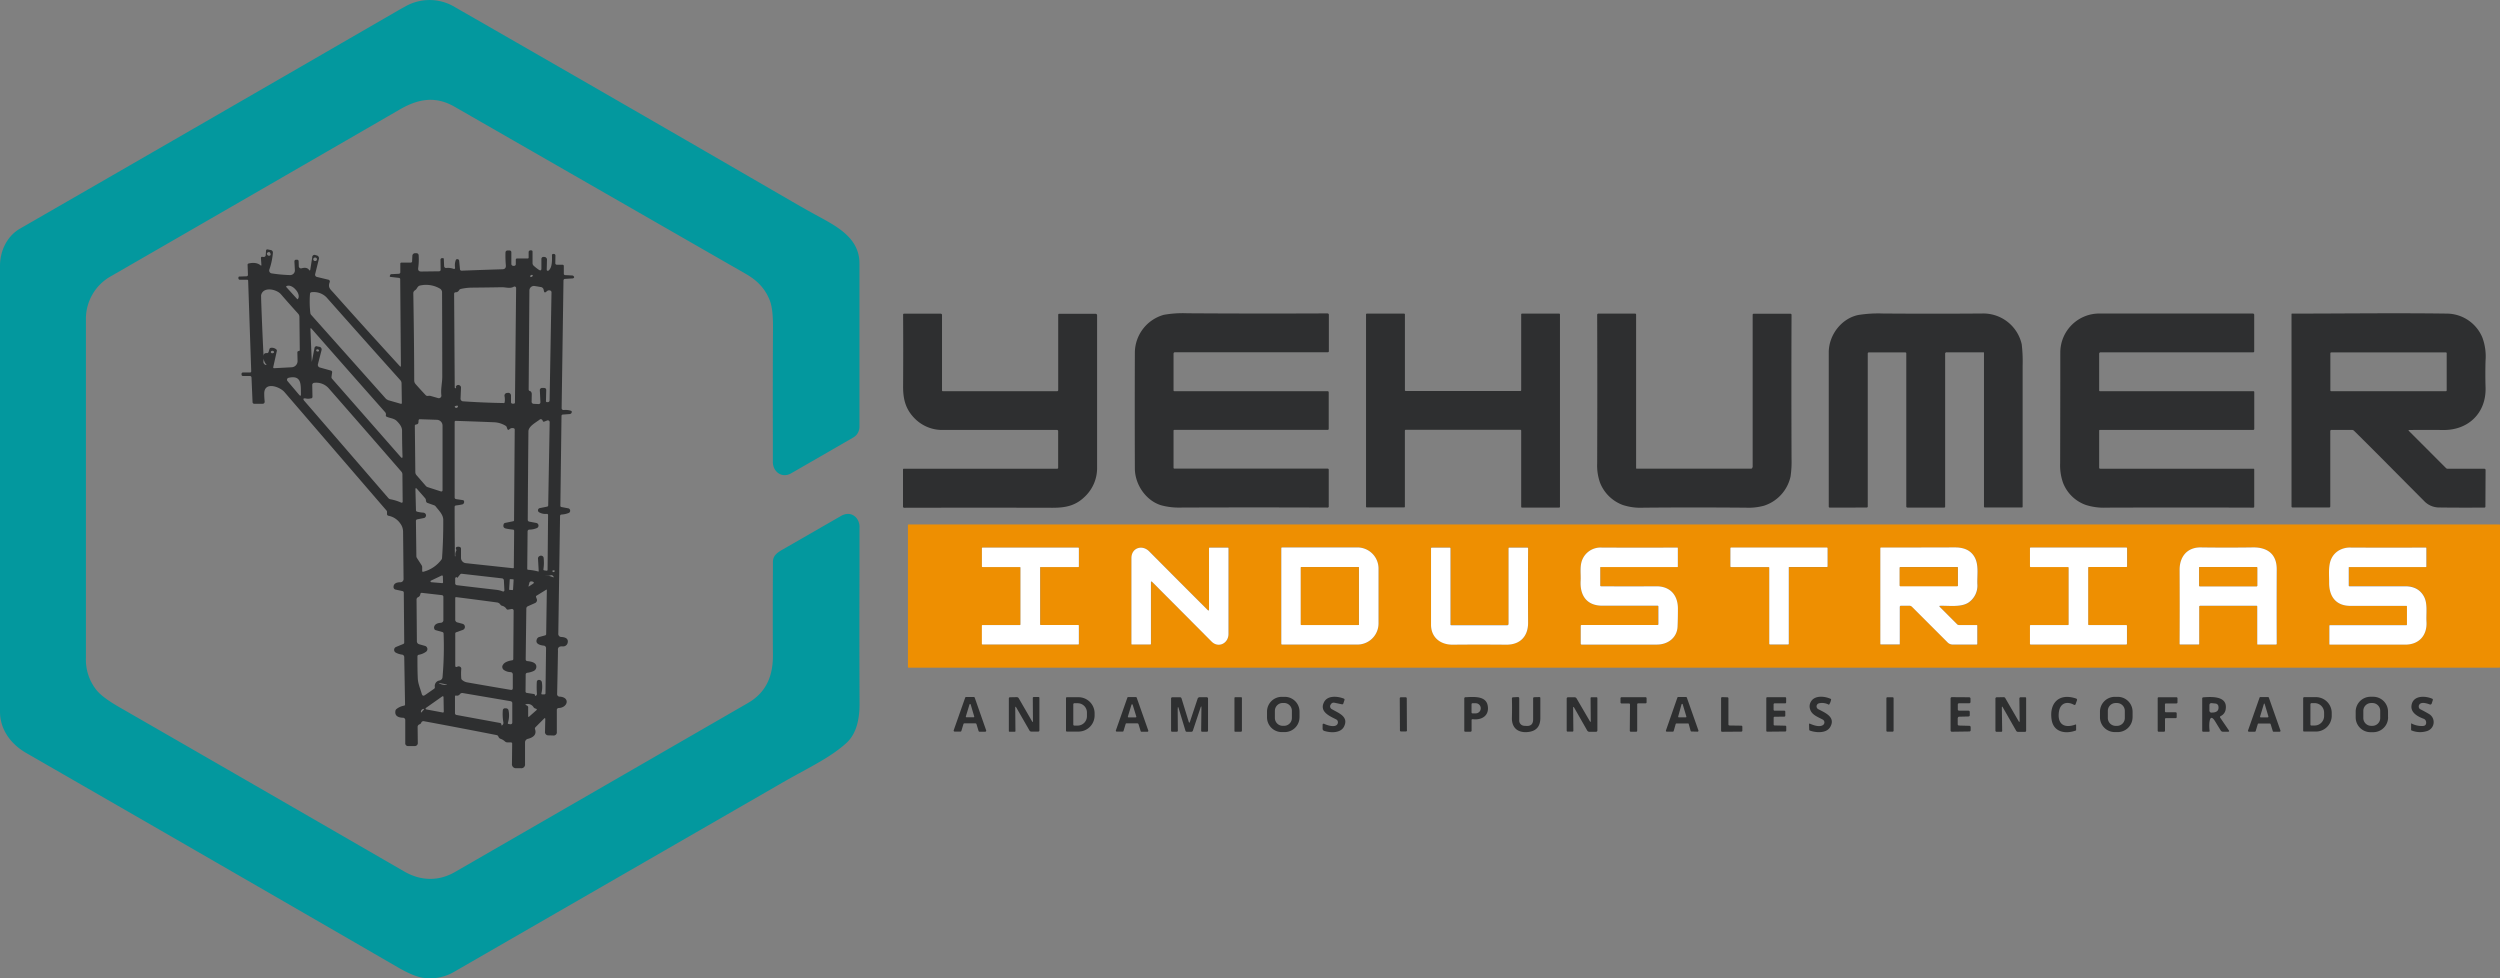 <svg xmlns="http://www.w3.org/2000/svg" viewBox="0 0 984.99 385.49"><rect x="0" y="0" width="984.99" height="385.49" fill="#808080" stroke="none"/><defs><style>.cls-1{fill:none;stroke:#81cccf;stroke-miterlimit:10;stroke-width:0;}.cls-2{fill:#03989e;}.cls-3{fill:#2e2f30;}.cls-4{fill:#ee8f01;}.cls-5{fill:#fff;}</style></defs><g id="Capa_2" data-name="Capa 2"><g id="Capa_1-2" data-name="Capa 1"><path class="cls-1" d="M985,206.9a.28.28,0,0,0-.27-.27H358a.28.28,0,0,0-.28.27v55.89a.28.28,0,0,0,.28.27H984.72a.27.27,0,0,0,.27-.27V206.9"></path><path class="cls-1" d="M409.79,223.66a.24.24,0,0,1,.25-.25h14.78a.24.24,0,0,0,.25-.25V216a.24.24,0,0,0-.25-.24h-37.7a.23.23,0,0,0-.25.24v7.18a.24.24,0,0,0,.25.25h14.73a.25.25,0,0,1,.25.25V246a.24.24,0,0,1-.25.25H387.14a.24.24,0,0,0-.25.25l0,7.15a.26.26,0,0,0,.25.25h37.72a.25.25,0,0,0,.25-.25V246.5a.24.24,0,0,0-.24-.25l-14.78,0a.25.25,0,0,1-.25-.25V223.66M454,229.31q11.61,11.64,23.42,23.43c2.69,2.68,6.62.69,6.63-3q0-17.52,0-33.79a.2.2,0,0,0-.22-.22h-7.22a.2.2,0,0,0-.22.22v24.09c0,.54-.19.63-.57.25q-11.17-11.15-23-23.06c-2.77-2.78-7-1.43-7,2.64q0,17.53,0,33.81a.22.22,0,0,0,.22.22h7.24a.24.24,0,0,0,.24-.24V229.53c0-.5.19-.58.54-.22M504.83,216v37.64a.31.31,0,0,0,.31.31h29.68a8.31,8.31,0,0,0,8.31-8.32V224a8.31,8.31,0,0,0-8.31-8.32H505.14a.31.31,0,0,0-.31.31m89,30.25H571.77a.27.27,0,0,1-.27-.27V216a.24.24,0,0,0-.28-.28h-7.1a.26.26,0,0,0-.27.25q0,14.41,0,30.07c0,5,3.69,7.95,8.57,7.89q10.22-.1,21.05,0c5.52.06,8.64-3.33,8.62-8.6q-.09-15.56,0-29.37a.22.22,0,0,0-.25-.24h-7.23a.19.19,0,0,0-.21.21v29.77a.47.47,0,0,1-.53.54m36.64-22.66a.16.16,0,0,1,.18-.18h30.22c.11,0,.17,0,.17-.18V216c0-.18-.08-.26-.25-.25q-14.2.08-29.77,0a7.77,7.77,0,0,0-7.71,5c-1,2.51-.41,5.45-.56,8.12-.32,5.66,2.32,9.78,8.53,9.78H653a.31.31,0,0,1,.35.36v6.85a.37.37,0,0,1-.41.41H623.1a.31.31,0,0,0-.32.31l0,7c0,.26.13.4.39.39q13.84,0,29.6,0c4.32,0,7.94-2.69,8.15-7.05q.13-3,.14-7.14c0-5.28-3-8.81-8.47-8.77q-10.56.08-21.82,0a.24.24,0,0,1-.27-.27l0-7.1m74.29.09a.28.28,0,0,1,.27-.28h14.72a.27.27,0,0,0,.27-.27l0-7.13a.28.28,0,0,0-.28-.27H682.06a.28.28,0,0,0-.28.27v7.13a.27.27,0,0,0,.27.27h14.82a.28.28,0,0,1,.27.28l0,29.94a.29.29,0,0,0,.28.28h7.13a.27.27,0,0,0,.27-.27V223.69m44.22,15h3.29a1.48,1.48,0,0,1,1.09.45l14,14a2.8,2.8,0,0,0,2,.84h9.46a.23.23,0,0,0,.23-.23v-7.24a.18.18,0,0,0-.2-.2l-7,0a1.06,1.06,0,0,1-.72-.29l-6.81-6.82c-.31-.32-.25-.48.2-.49,3.53-.08,8.08.63,11-1.22a8.06,8.06,0,0,0,3.56-7.37c-.18-3.58.66-7.57-1.13-10.66-1.68-2.87-4.5-3.74-7.74-3.74q-14.79.06-29.08.05a.26.26,0,0,0-.26.27v37.66c0,.17.08.25.24.25l7.28,0c.09,0,.13,0,.13-.12V239.17a.44.44,0,0,1,.49-.5m73.74-15a.28.28,0,0,1,.27-.28h14.77a.27.27,0,0,0,.27-.27V216a.27.27,0,0,0-.27-.27H800.07a.27.27,0,0,0-.27.27v7.13a.27.27,0,0,0,.27.27h14.72a.29.29,0,0,1,.28.28V246a.28.28,0,0,1-.27.28H800.08a.27.27,0,0,0-.27.27l0,7.11a.27.27,0,0,0,.27.27h37.73a.28.28,0,0,0,.27-.28l0-7.11a.28.28,0,0,0-.28-.27H823a.27.27,0,0,1-.27-.27l0-22.3m44.3,15h22a.31.31,0,0,1,.35.35v14.72a.16.16,0,0,0,.18.18h7.22a.27.27,0,0,0,.27-.27q-.06-14,0-29.34c0-6.06-3.75-8.74-9.43-8.64q-10.19.17-20.51,0c-5.35-.07-8.35,3.64-8.32,8.77q.09,15.49,0,29.22a.21.21,0,0,0,.24.24h7.23a.2.2,0,0,0,.22-.22V239.23a.5.5,0,0,1,.56-.57m58.41-15.09c0-.11,0-.16.15-.16h30.2c.15,0,.22-.06.22-.2V216c0-.17-.08-.25-.24-.25q-14,.06-29.5,0a8.68,8.68,0,0,0-4.74,1.15c-4.64,2.89-3.76,7.94-3.8,12.62-.06,5.44,2.63,9.21,8.37,9.2q11.07,0,22,0a.24.24,0,0,1,.28.28V246c0,.16-.07.24-.23.24H918a.22.22,0,0,0-.23.21l0,7.21a.21.21,0,0,0,.24.24q15,0,29.65,0c5.52,0,8.68-3.73,8.36-9-.19-3.26.55-7-.93-9.82s-4-4.16-7.44-4.16q-11.55,0-21.93,0a.28.28,0,0,1-.27-.28v-7.13m-390.06.06a.22.22,0,0,0-.22-.22H512.73a.22.22,0,0,0-.21.22v22.42a.22.22,0,0,0,.21.22h22.43a.22.22,0,0,0,.22-.22V223.63m236,.05a.27.27,0,0,0-.27-.27H748.75a.26.26,0,0,0-.26.27v7a.25.25,0,0,0,.26.26H771.1a.26.26,0,0,0,.27-.26v-7m118,0a.22.22,0,0,0-.22-.23H866.68a.22.22,0,0,0-.22.23v7.13a.22.22,0,0,0,.22.22h22.44a.22.22,0,0,0,.22-.22v-7.13"></path><path class="cls-2" d="M338.66,277.38c0,5.77-1.11,11.68-5.25,15.42-5.26,4.76-12,8.27-18.41,11.79-3,1.63-5.94,3.29-8.88,5L179.29,382.68a18.72,18.72,0,0,1-12.91,2.53q-3.69-.65-9.58-4.06Q82.55,338.21,10.34,296.68C4.18,293.14,0,287.36,0,280.37q0-91.56,0-175.66c0-5.8,2.74-11.66,7.85-14.61Q80.67,48.18,156.32,4.43c1.27-.74,2.51-1.43,3.69-2.07a19.3,19.3,0,0,1,18.45,0Q245.84,41,312.33,79.55c3.79,2.2,7.55,4.3,11.29,6.33,7.35,4,15,8.59,15,17.9q0,31.08,0,64.13a5,5,0,0,1-1.14,3.39,5.17,5.17,0,0,1-1.38,1.12q-13.34,7.71-24.42,14.08c-3.57,2.05-7.17-.58-7.18-4.5,0-3.53,0-7.09,0-10.7q-.06-20.45.06-42.6,0-6.91-1.18-10.11c-1.9-5-5.14-8.16-9.57-10.7L179.1,42.05c-7.46-4.28-14.2-3.18-21.56,1.07Q100.11,76.33,43.85,108.75a19.21,19.21,0,0,0-10,17.14q0,72.31,0,133.42a19.13,19.13,0,0,0,4.33,12.78q2.37,2.82,8.84,6.54,55.85,32.13,112.21,64.71c6.6,3.82,13.62,3.92,20,.24Q238.38,309.49,294.66,277c7.36-4.24,9.94-10.83,9.87-19.07q-.12-15.26,0-33.7c0-.94,0-1.88,0-2.83,0-2.33,1.5-3.55,3.54-4.72l23.31-13.41c3.6-2.06,6.88.17,7.26,3.85a6.51,6.51,0,0,1,0,.77q0,5.93,0,11.94c0,1.46,0,2.93,0,4.4Q338.54,249.95,338.66,277.38Z"></path><path class="cls-3" d="M103,104.49l-.19-2.72c0-.49.19-.68.67-.57a1.24,1.24,0,0,0,.69,0,.71.71,0,0,0,.52-.67l.12-1.67c0-.47.28-.66.73-.57l1.16.23a1,1,0,0,1,.82,1.09,26.78,26.78,0,0,1-1.4,6.61,1.14,1.14,0,0,0,.89,1.49,56.86,56.86,0,0,0,7.27.67,1.86,1.86,0,0,0,1.9-2l-.18-3.27c0-.55.23-.8.78-.78l.32,0a.59.59,0,0,1,.56.56l.06,2a.87.87,0,0,0,1.11.82q2.07-.58,2.91.6c.27.38.45.34.52-.12l.76-4.85a.89.89,0,0,1,1.28-.83l.4.11a1.15,1.15,0,0,1,.91,1.55L124.17,108a.92.92,0,0,0,.68,1.11l4.53,1.09a.72.72,0,0,1,.51,1c-.78,2.14.32,2.79,1.54,4.18q12.45,14,26.1,28.88c.28.3.42.25.42-.16l-.27-34a.55.55,0,0,0-.54-.62l-3.32-.38a.29.29,0,0,1-.24-.38l.13-.32a.51.51,0,0,1,.49-.38l2.88-.15a.61.61,0,0,0,.64-.68v-3.22a.45.45,0,0,1,.51-.51h3.56a.52.52,0,0,0,.58-.55l.1-2.15a1.06,1.06,0,0,1,1-1l.61,0a.85.85,0,0,1,.87.81,24.6,24.6,0,0,1-.18,5c-.13,1,.28,1.42,1.24,1.41l7-.09a.6.6,0,0,0,.6-.61l-.06-3.84a.65.65,0,0,1,.67-.74h.27a.34.34,0,0,1,.37.33l.12,2.83a.78.78,0,0,0,.86.73,6.13,6.13,0,0,1,2.74.3c.54.19.77,0,.7-.56a5.89,5.89,0,0,1,.26-2.75.61.61,0,0,1,.77-.46.67.67,0,0,1,.6.66l.32,3.33a.62.62,0,0,0,.63.54q7.92-.31,16.05-.56c1,0,1.49-.55,1.39-1.56a42.6,42.6,0,0,1-.14-5.08.79.79,0,0,1,.79-.76l.77,0a.69.69,0,0,1,.75.76v4.46a.76.76,0,0,0,.81.83h.23a.65.65,0,0,0,.71-.63v-1.72a.49.49,0,0,1,.56-.55l4.11,0a.35.35,0,0,0,.39-.4v-2a.71.71,0,0,1,.7-.8l.25,0c.39,0,.59.14.59.54l0,4.45a1.4,1.4,0,0,0,.49,1.1,16.41,16.41,0,0,0,2,1.57c.66.43,1,.25,1-.54l0-3.77a.79.79,0,0,1,.88-.77l.22,0a1.09,1.09,0,0,1,1.09,1.25l-.09,3.79a.43.43,0,0,0,.69.36c1.55-1.16,1.41-4.35,1.37-6.08a.5.5,0,0,1,.47-.5h.23a.65.65,0,0,1,.67.67l-.05,3a.58.58,0,0,0,.57.59l2.22,0a.51.51,0,0,1,.56.57v3a.52.52,0,0,0,.5.52l2.73.14a.87.87,0,0,1,.74.42.37.37,0,0,1,0,.5.74.74,0,0,1-.51.25l-3,.18a.62.62,0,0,0-.59.63l-.73,50.28a.74.74,0,0,0,.81.76,6.9,6.9,0,0,1,2.82.28.47.47,0,0,1,.35.62.87.87,0,0,1-.87.69l-2.57.19a.56.56,0,0,0-.59.62l-.45,35.27a.49.49,0,0,0,.45.55l2.63.5a.94.94,0,0,1,.78.92.93.93,0,0,1-.46.87,8.83,8.83,0,0,1-3,.67.59.59,0,0,0-.52.62l-.69,46.23a1.21,1.21,0,0,0,1.26,1.39c1.94.13,2.74.9,2.43,2.28a1.82,1.82,0,0,1-1.95,1.43c-1.34-.11-2,.39-1.88,1.5a8,8,0,0,1,0,.85q-.14,8.42-.32,16.26a1,1,0,0,0,1.07,1.18c4.14.31,3.12,4.31-.39,4.48a.75.75,0,0,0-.8.84l0,8.57a1.26,1.26,0,0,1-1.48,1.42l-1.8-.05a1.28,1.28,0,0,1-1.38-1.47l.11-4.86c0-.52-.17-.59-.53-.23L211,286.5a.76.76,0,0,0-.2.79q.93,2.82-2.76,3.8a1.45,1.45,0,0,0-1.18,1.52l0,8.39a1.47,1.47,0,0,1-1.7,1.67l-1.72,0a1.57,1.57,0,0,1-1.73-1.79l.08-7.82a.5.5,0,0,0-.57-.57l-1.38,0a1.24,1.24,0,0,1-.86-.34,5.07,5.07,0,0,0-1.75-1.06,1.31,1.31,0,0,1-.75-.64l-.19-.38a.82.82,0,0,0-.59-.44q-14.46-2.85-28.65-5.47a.93.93,0,0,0-1.11.64,1,1,0,0,1-.59.55,1.54,1.54,0,0,0-.48.29,1,1,0,0,0-.33.78l.07,6.16a1.19,1.19,0,0,1-1.34,1.36l-2.37,0a1.08,1.08,0,0,1-1.23-1.22l0-8.93a.91.91,0,0,0-1-1q-3.33-.17-2.87-2.74a1.13,1.13,0,0,1,.46-.73,6.64,6.64,0,0,1,2.88-1.28.47.47,0,0,0,.45-.53l-.32-18.59a1,1,0,0,0-.85-1,7.15,7.15,0,0,1-2.47-.78,1.24,1.24,0,0,1,.11-2.25l2.81-1.16a.6.6,0,0,0,.39-.6l-.17-19.66a.62.62,0,0,0-.48-.58l-2.78-.6a1,1,0,0,1-.78-1c0-1.21.87-1.84,2.59-1.89A1.26,1.26,0,0,0,159,228q-.08-8.34-.19-18.52a5.47,5.47,0,0,0-1.13-3.27,7.3,7.3,0,0,0-4.63-3,.69.69,0,0,1-.57-.72l0-.8a.75.75,0,0,0-.18-.52q-20.13-23.35-40.19-46.66c-1.91-2.23-8.11-4.36-8,.69,0,1,.07,1.94.16,2.89.06.65-.24,1-.89,1l-3.13,0a.68.68,0,0,1-.75-.73l-.41-9.64a.62.62,0,0,0-.62-.58l-2.74,0a.54.54,0,0,1-.56-.55v-.22a.55.55,0,0,1,.63-.61l2.69,0c.34,0,.5-.18.49-.52l-1.21-35.61a.38.38,0,0,0-.42-.41l-2.78,0a.56.56,0,0,1-.63-.63v-.27a.36.36,0,0,1,.34-.36l2.85-.1a.57.57,0,0,0,.56-.59l-.14-3.91a.5.5,0,0,1,.44-.55c2-.46,3.63-.2,4.76.81.13.11.18.09.18-.08m3.69-4.38c-.15-.82-.54-1.06-1.17-.68a.6.6,0,0,0-.17.86.83.83,0,0,0,1.07.36.5.5,0,0,0,.27-.54m18.26,2a.68.68,0,0,0-.68-.69.69.69,0,1,0,0,1.37.67.67,0,0,0,.68-.68m84.26,7a.85.85,0,0,0,.75-.49.25.25,0,0,0-.18-.35.73.73,0,0,0-.74.29.38.38,0,0,0,0,.44.2.2,0,0,0,.21.11m-45.63,5.2a1.31,1.31,0,0,0-.71,1.23q.32,18.51.36,34.33a2.09,2.09,0,0,0,.53,1.39c1.3,1.49,2.62,2.92,3.93,4.32a1.1,1.1,0,0,0,1.07.35,2,2,0,0,1,.85,0l3.08.88a1,1,0,0,0,1.24-1.07c-.32-2.5.35-4.86.35-7.39q0-16.8-.08-33.25a1.66,1.66,0,0,0-.8-1.41,10.78,10.78,0,0,0-7.88-1.24c-.73.15-1,.71-1.37,1.28a1.64,1.64,0,0,1-.57.54M112.71,113l4.42,4.88a.11.11,0,0,0,.14,0l0,0c.79-.72.47-2.38-.74-3.71l-.17-.19c-1.21-1.34-2.84-1.83-3.63-1.1l0,0a.09.09,0,0,0,0,.13m101.49,1.28a1.35,1.35,0,0,0-1.28-1.22c-.73-.13-1.5-.26-2.28-.38a1.79,1.79,0,0,0-2.08,1.76l-.29,39a.62.62,0,0,0,.47.61.8.8,0,0,1,.48.33,1.51,1.51,0,0,1,.27.92l-.05,2.8a.85.85,0,0,0,.91,1l1.72.09c.59,0,.86-.25.83-.84l-.22-4.46a.89.89,0,0,1,1-1.05l.58,0c.64,0,.94.28.93.92l-.1,4.23c0,.33.15.47.49.43l.3,0a.66.66,0,0,0,.64-.71l.75-42.47a.75.75,0,0,0-.59-.81,1.32,1.32,0,0,0-1.32.37c-.66.64-1,.5-1.12-.4m-14.11,40.37a1.06,1.06,0,0,1,1.18,1.07l0,2.48a.63.63,0,0,0,.71.72h.31a.49.49,0,0,0,.54-.56l.46-45a.61.61,0,0,0-.91-.53c-1.51.86-3.1.19-4.75.21-3.93.08-7.84.12-11.71.16a20.85,20.85,0,0,0-4.41.51,1.14,1.14,0,0,0-.72.53,1.46,1.46,0,0,1-1.36.79.57.57,0,0,0-.57.57l.24,36.9a.33.33,0,0,0,.37.33q.28,0,.15-.24a.48.48,0,0,1,0-.54,1,1,0,0,1,1.3-.41,1,1,0,0,1,.65,1l-.17,4.11a1.07,1.07,0,0,0,1.12,1.25q7.71.53,15.86.67a.34.34,0,0,0,.4-.32,7,7,0,0,0-.06-2.41,1.05,1.05,0,0,1,.91-1.24l.49-.06m-96.34-14.43c0-.87.41-1.27,1.26-1.22a.65.65,0,0,0,.74-.52l.32-1.07a.75.75,0,0,1,.62-.5,2.69,2.69,0,0,1,2.09.64.62.62,0,0,1,.2.63l-1.42,6.36a.33.33,0,0,0,.35.41l6.94-.37a2.44,2.44,0,0,0,2.3-2.48l-.08-3.39a.5.5,0,0,1,.34-.48l.35-.09a.33.33,0,0,0,.26-.36l-.14-13.06a1.9,1.9,0,0,0-.47-1.21q-3.37-3.72-6.82-7.7c-1.73-2-7.06-3.17-7.81.41,0,.12,0,1.23.08,3.32q.36,10.11.92,21.32s0,.49-.08,1.35a1.25,1.25,0,0,0,.88,1.44c.39.12.44,0,.17-.26a4.48,4.48,0,0,1-1-3.17m48.91,17.27,5.07,1.46c.34.1.52,0,.51-.39l-.12-7.72a1.75,1.75,0,0,0-.44-1.12q-14.53-16.2-29.15-32.71a7.05,7.05,0,0,0-5.88-2,.66.66,0,0,0-.6.61,39.31,39.31,0,0,0,.13,7.57,1.4,1.4,0,0,0,.35.77L152,157.05a1.49,1.49,0,0,0,.69.44m-27.69-21,.84.15a1.06,1.06,0,0,1,.85,1.31l-1.43,5.56a1.06,1.06,0,0,0,.75,1.28l4.32,1.2a.65.65,0,0,1,.52.8l-.24,1.67a.94.94,0,0,0,.23.78l27,30.77c.53.6.78.51.75-.3-.12-2.88-.17-6.2-.18-10,0-1.54-1-2.74-2.08-3.83s-2.71-1.09-4-1.7a.49.49,0,0,1-.3-.58,1.38,1.38,0,0,0-.34-1.26q-15.27-17.25-28.86-32.74c-.37-.44-.55-.37-.52.2l.53,12.81h0l1.06-5.42a.84.84,0,0,1,1.09-.75m-.16,1.22a.37.37,0,0,0-.23.34.41.41,0,0,0,.33.46.68.68,0,0,0,.54,0,.39.39,0,0,0,.11-.62.59.59,0,0,0-.75-.14m-17.87.62a.41.41,0,0,0-.13.69c.26.24.59.24,1,0a.35.35,0,0,0,.1-.46.72.72,0,0,0-1-.22m11.64,16.9c-.1-3.38.47-7.61-4.9-6.37a.78.78,0,0,0-.41,1.26l4.57,5.4c.52.61.77.51.74-.29m4,1.7a4,4,0,0,1-1.95.09c-1.2-.22-1.4.14-.6,1.06L153,196.23a1.43,1.43,0,0,0,.85.48A18.54,18.54,0,0,1,158,198c.43.19.65,0,.65-.43l-.1-10.68a1.72,1.72,0,0,0-.4-1.06Q144.28,169.85,129.52,153a6.58,6.58,0,0,0-5.81-2.16.84.84,0,0,0-.69.84l.09,4.62a.62.62,0,0,1-.48.66m57.54,2.86q-1.53.15-.72.81a.47.47,0,0,0,.41.08c.39-.11.58-.33.57-.65a.25.25,0,0,0-.26-.24m-16,7.38-.31.07a.48.48,0,0,0-.42.52l.2,18.24a1.81,1.81,0,0,0,.46,1.19l3.68,4.24a1.67,1.67,0,0,0,.74.48l5.21,1.68a.48.48,0,0,0,.63-.46l0-25.47a2.3,2.3,0,0,0-2.22-2.29l-6.71-.23a.49.49,0,0,0-.51.46l-.06.81a.79.79,0,0,1-.66.76m49.61-1.44a.84.84,0,0,0-.47-.55.65.65,0,0,0-.69.09c-1.45,1.14-4.42,2.61-4.45,4.64q-.15,14.58-.27,34.86a.72.72,0,0,0,.6.72l2.8.53a1.06,1.06,0,0,1,.22,2,7.68,7.68,0,0,1-3,.61.7.7,0,0,0-.68.68l-.14,14.73a.38.38,0,0,0,.39.43,21.1,21.1,0,0,1,3.94.67.15.15,0,0,0,.19-.16l-.28-4.92a1,1,0,0,1,.44-.9,1.14,1.14,0,0,1,1.36-.07.88.88,0,0,1,.42.68,16.78,16.78,0,0,1-.09,4.5.35.35,0,0,0,.29.42l.87.13c.32.06.48-.08.48-.41l.2-21.54a.43.43,0,0,0-.47-.43,5.05,5.05,0,0,1-3.06-.63.89.89,0,0,1,.28-1.65l2.83-.57a.52.52,0,0,0,.47-.54l.58-32.74a.72.72,0,0,0-1-.67l-1.08.42a.43.43,0,0,1-.66-.34m-14,3.14-.16-.54a1,1,0,0,0-.44-.58,9.45,9.45,0,0,0-4.57-1.4q-8.15-.33-15.11-.55a.41.41,0,0,0-.42.41V196a.66.66,0,0,0,.56.65l2.6.38a.59.59,0,0,1,.57.63,1,1,0,0,1-.93,1.12,20.07,20.07,0,0,1-2.22.36.6.6,0,0,0-.59.66q0,9.39.1,19.28a.08.08,0,0,0,.05.08h.09a.09.09,0,0,0,.09-.12,2.85,2.85,0,0,1,.29-2,.52.52,0,0,0,0-.55.77.77,0,0,1-.11-.3.55.55,0,0,1,.41-.72,1.72,1.72,0,0,1,1,0,.71.71,0,0,1,.59.77l0,3.51a2.12,2.12,0,0,0,1.89,2.13l18.63,2a.25.25,0,0,0,.29-.25l.13-14.5a.46.46,0,0,0-.42-.46,26.15,26.15,0,0,1-2.76-.41c-.93-.19-1.26-.75-.95-1.7a.74.74,0,0,1,.6-.54l3.14-.65a.38.38,0,0,0,.35-.42l.27-35.65a.54.54,0,0,0-.43-.58,1.69,1.69,0,0,0-1.66.41q-.62.57-.84-.24m-32.08,28.38a1.22,1.22,0,0,0,0-.38,1.4,1.4,0,0,0-.32-.63l-3.14-3.59c-.45-.52-.68-.43-.65.26l.21,8.08a.56.56,0,0,0,.47.59,14.07,14.07,0,0,0,2.38.38,1.19,1.19,0,0,1,.81.36,1,1,0,0,1,.09,1.34.93.93,0,0,1-.6.42l-2.66.52a.64.64,0,0,0-.51.63l.18,13.87a1.36,1.36,0,0,0,.22.73l1.82,2.82a1.46,1.46,0,0,1,.25.88l0,1.34c0,.35.16.48.5.37a12.86,12.86,0,0,0,7.09-4.78,1.16,1.16,0,0,0,.23-.65c.34-4.65.51-9.64.48-15,0-2.12-1.8-3.75-3-5.32a1.28,1.28,0,0,0-.58-.42l-2.63-.94a.84.84,0,0,1-.56-.91m50.64,27.89a.27.27,0,0,0-.22-.42l-.32,0a.31.31,0,0,0-.29.46.37.37,0,0,0,.2.17.48.48,0,0,0,.63-.19m-38.48,2.31c-.13-.17-.27-.18-.44,0a.67.67,0,0,0-.25.57v1.8a.74.74,0,0,0,.65.73c4.64.56,9.83,1.17,15.61,1.83a9.15,9.15,0,0,1,2.47.63.48.48,0,0,0,.66-.47l-.2-3.81a.85.85,0,0,0-.83-.88L182,226.07a.77.77,0,0,0-.75.31l-.89,1.1c-.17.22-.34.22-.5,0m36.34-.68a9.6,9.6,0,0,0-1.59-.2c-.28,0-.28,0,0,0a11.74,11.74,0,0,1,3.14.77c.46.19.54.08.25-.31a.89.89,0,0,0-1.16-.36,1,1,0,0,1-.64.06m-42,3a.33.33,0,0,0,.36-.34l-.08-2.37a.33.33,0,0,0-.47-.29l-4.2,2a.33.33,0,0,0,.12.63l4.27.36m28.17-1.27a.24.24,0,0,0-.21-.24l-1.09-.06a.23.23,0,0,0-.24.21l-.23,3.79a.24.24,0,0,0,.21.24l1.1.06a.22.22,0,0,0,.23-.21l.23-3.79m5.89,2.33c-.08.28,0,.33.24.18l1.51-1c.46-.31.44-.58-.07-.8a1.39,1.39,0,0,0-.8-.11.66.66,0,0,0-.55.49l-.33,1.26m2.29,42.65a.54.54,0,0,1,.22.36c0,.37.2.44.48.19a.83.83,0,0,0,.3-.72,34.39,34.39,0,0,1-.05-4.66.81.81,0,0,1,.87-.77,1.14,1.14,0,0,1,1.15,1.14,10.66,10.66,0,0,1-.2,4.12c-.07.3,0,.45.34.44h.82a.41.41,0,0,0,.44-.46l.22-17.63a1,1,0,0,0-1-1.12q-3.53-.45-2.58-2.62a1.39,1.39,0,0,1,.91-.78l2.3-.63a.54.54,0,0,0,.42-.55l.26-17.27c0-.22-.09-.27-.28-.16l-3.79,2.35a.44.44,0,0,0-.18.53l.29.77a1.24,1.24,0,0,1-.67,1.58L208,238.85a1,1,0,0,0-.63.94l-.25,20a.67.67,0,0,0,.61.68c1.42.13,3.9.53,3.56,2.55a1.81,1.81,0,0,1-1,1.33,8.17,8.17,0,0,1-2.58.73.68.68,0,0,0-.59.65l-.06,6.61a.6.6,0,0,0,.59.68l2.55.39a.73.73,0,0,1,.38.14M171,247.48c0-1.25.88-1.95,2.6-2.1a1.06,1.06,0,0,0,1.09-1.2l0-8.94a.69.69,0,0,0-.69-.77l-7.69-.88a.57.57,0,0,0-.71.55,1.4,1.4,0,0,1-.86,1.14,1,1,0,0,0-.62.94l.13,16.37a1.22,1.22,0,0,0,1,1.27l2.19.62a1.3,1.3,0,0,1,.41,2.31,6.88,6.88,0,0,1-2.81,1.18.63.63,0,0,0-.57.67c0,2.93,0,5.84.14,8.74.1,2,1,4,1.56,6,.22.76.65.92,1.31.46l3.53-2.45a.73.73,0,0,0,.32-.73,2.19,2.19,0,0,1,1.87-2.56,1.45,1.45,0,0,0,1.16-1.38,133.67,133.67,0,0,0,.41-17.07.61.61,0,0,0-.5-.63l-2.57-.73a.78.78,0,0,1-.63-.83m27,14.7c.49-1.31,2.45-1.81,3.68-2a.5.5,0,0,0,.48-.55l.14-19a.67.67,0,0,0-.8-.67l-1.42.25a.6.6,0,0,1-.6-.27,2.81,2.81,0,0,0-1.77-1.26,1.06,1.06,0,0,1-.6-.39,1.8,1.8,0,0,0-1.33-.9q-7.8-1.06-16.13-2.11a.33.33,0,0,0-.36.33l0,8.48a1.09,1.09,0,0,0,.89,1.17l2,.54a1.26,1.26,0,0,1,.09,2.4l-2.58.92a.53.53,0,0,0-.39.55l0,12.54c0,.58.27.75.8.5a1.11,1.11,0,0,1,1.26.11.86.86,0,0,1,.3.81,23.21,23.21,0,0,0,0,3.63.91.91,0,0,0,.31.62,4.06,4.06,0,0,0,2.08,1q8.51,1.5,17.09,2.94c.55.1.82-.14.83-.69l0-5.3a.92.92,0,0,0-1-1,4.91,4.91,0,0,1-2.45-.8,1.55,1.55,0,0,1-.6-1.83m-24.62,7.25a5.66,5.66,0,0,0,2.31.44c.6,0,.61-.08,0-.23a19,19,0,0,0-2.27-.45c-.65-.09-.68,0-.06.24m24.24,16.1a.74.74,0,0,0,0,.21.1.1,0,0,0,.16.08,1.16,1.16,0,0,0,.57-1.26,18.25,18.25,0,0,1-.22-4.61.83.83,0,0,1,1-.87l.34,0a1,1,0,0,1,.94.88,9.48,9.48,0,0,1-.26,4.76c-.11.33,0,.51.35.55l.52.06a.67.67,0,0,0,.85-.75l0-7.54a.78.78,0,0,0-.66-.77l-18.86-3.21a1.15,1.15,0,0,0-1.12.44,1.36,1.36,0,0,1-1.51.54.34.34,0,0,0-.43.34V281a.7.7,0,0,0,.58.69L197,284.84a.65.65,0,0,1,.54.69m-22.79-10.87a.32.32,0,0,0-.52-.27l-6.4,4.52a.33.33,0,0,0,.13.6l6.5,1.22a.32.32,0,0,0,.39-.33l-.1-5.74m33.34,4.12,0,3.32c0,.4.14.47.44.2l2.77-2.44c.31-.28.27-.49-.13-.62l-.31-.11a1.17,1.17,0,0,1-.68-.54,2.61,2.61,0,0,0-2.74-1.18c-.53.06-.57.21-.08.45l.3.15a.81.81,0,0,1,.46.77m-41.4.54a1.17,1.17,0,0,0-.88,1c-.05.46.08.52.37.16l.71-.82c.26-.32.2-.42-.2-.32Z"></path><path class="cls-3" d="M416.45,169.4H371.71a15.24,15.24,0,0,1-10.83-4.05c-4-3.76-5.1-7.87-5.06-13.17q.09-14.53,0-28.23a.36.36,0,0,1,.36-.36h14.38a.52.52,0,0,1,.59.58v29.67a.29.29,0,0,0,.29.29h45a.44.44,0,0,0,.49-.49V124a.38.38,0,0,1,.37-.37h14.38a.58.58,0,0,1,.57.57q0,29.78,0,59.91a15.45,15.45,0,0,1-4.5,11.24c-3.73,3.81-7.61,4.72-13.09,4.71q-28.78-.07-58.32,0a.48.48,0,0,1-.56-.55V185.07a.35.35,0,0,1,.4-.4h60.31a.37.37,0,0,0,.42-.43V169.93a.47.47,0,0,0-.53-.53Z"></path><path class="cls-3" d="M462.37,139.46v14.36a.29.29,0,0,0,.29.3l60.4,0a.44.44,0,0,1,.45.44v14.36a.4.4,0,0,1-.46.45H462.67a.3.3,0,0,0-.3.3v14.55a.37.37,0,0,0,.42.42H523.1a.41.41,0,0,1,.42.41l0,14.46a.41.41,0,0,1-.46.47q-29.16-.12-57.86,0a26.9,26.9,0,0,1-7.59-.87c-6-1.74-10.46-8.11-10.48-14.54q-.08-22.62,0-45.87a15.59,15.59,0,0,1,11.41-14.66,42.45,42.45,0,0,1,9.3-.61q26.89.18,55.16.05a.56.56,0,0,1,.57.55v14.33a.42.42,0,0,1-.42.43H463a.54.54,0,0,0-.62.61Z"></path><path class="cls-3" d="M599.34,153.8V123.88a.32.32,0,0,1,.31-.32h14.66a.32.32,0,0,1,.31.32v75.79a.31.31,0,0,1-.31.31H599.65a.31.31,0,0,1-.31-.32v-30a.32.32,0,0,0-.32-.32H553.84a.32.32,0,0,0-.32.32v29.95a.31.31,0,0,1-.31.31H538.53a.32.32,0,0,1-.32-.32V123.89a.32.32,0,0,1,.32-.32l14.69,0a.31.31,0,0,1,.31.31v29.86a.31.31,0,0,0,.32.31l45.17,0a.32.32,0,0,0,.32-.32Z"></path><path class="cls-3" d="M690.54,184V124a.38.38,0,0,1,.38-.38l14.53,0a.41.41,0,0,1,.41.42q-.11,26,0,56.64a40.28,40.28,0,0,1-.38,7,15.59,15.59,0,0,1-10.45,11.56,23.19,23.19,0,0,1-7,.79q-21.24-.19-40.53,0a22.61,22.61,0,0,1-8.11-1.06,15.36,15.36,0,0,1-9-8.83,20.44,20.44,0,0,1-1.11-7.62q.1-29.64,0-58.4a.49.49,0,0,1,.55-.56h14.41a.38.38,0,0,1,.38.37v60.5a.19.19,0,0,0,.21.22h45a.56.56,0,0,0,.63-.63Z"></path><path class="cls-3" d="M766.38,139.47v60.1a.36.36,0,0,1-.41.41h-14.4a.44.44,0,0,1-.5-.49V139.28a.38.38,0,0,0-.43-.43H736.37a.42.42,0,0,0-.48.47v60.16a.43.43,0,0,1-.49.49L721,200a.42.42,0,0,1-.48-.47q0-32.34,0-60.64c0-7,5.09-13.46,11.67-14.79a50.1,50.1,0,0,1,9.65-.58q19.54.15,39.14,0a15.51,15.51,0,0,1,15.57,12.13,57.12,57.12,0,0,1,.36,8.45q0,27.72,0,55.54a.31.31,0,0,1-.32.31H782.1a.37.37,0,0,1-.42-.42V139a.17.17,0,0,0-.19-.19H767a.54.54,0,0,0-.62.62Z"></path><path class="cls-3" d="M827.06,139.48v14.35a.29.29,0,0,0,.3.3h60.5a.31.31,0,0,1,.31.3v14.44a.46.46,0,0,1-.52.53H827.35a.26.26,0,0,0-.29.29v14.54c0,.3.14.44.43.44h60.37a.29.29,0,0,1,.3.29v14.66a.39.39,0,0,1-.4.39q-27.36-.1-57.84,0a23.25,23.25,0,0,1-8.11-1.06,15,15,0,0,1-9-8.78,20.79,20.79,0,0,1-1.12-7.69q.06-23,.06-43.62a15.37,15.37,0,0,1,15.64-15.33h60.15a.55.55,0,0,1,.61.62l0,14.28a.39.39,0,0,1-.38.39H827.7a.56.56,0,0,0-.64.63Z"></path><path class="cls-3" d="M955,197.3c-9-9-18.21-18.4-27.52-27.58a1.22,1.22,0,0,0-.83-.34l-8,0a.47.47,0,0,0-.53.53v29.53a.45.45,0,0,1-.51.51l-14.32,0a.39.39,0,0,1-.44-.44V123.76a.18.18,0,0,1,.2-.2c20.38,0,40.8-.29,61.15,0a15.26,15.26,0,0,1,13.86,9.48A21.33,21.33,0,0,1,979.3,142q-.16,5.31,0,10.63c.32,10-6.69,16.89-16.67,16.79-4.34-.05-8.79-.05-13.35,0-.37,0-.42.13-.17.39l14.57,14.58a.94.94,0,0,0,.71.3h14.36a.5.5,0,0,1,.56.57l-.07,14.29a.4.4,0,0,1-.44.44q-11.06.06-18.16-.05A8.17,8.17,0,0,1,955,197.3m9-58.11a.34.34,0,0,0-.35-.34H918.5a.35.35,0,0,0-.35.34v14.6a.35.35,0,0,0,.35.35h45.14a.35.35,0,0,0,.35-.35v-14.6Z"></path><path class="cls-4" d="M985,262.79a.27.27,0,0,1-.27.27H358a.28.28,0,0,1-.28-.27V206.9a.28.28,0,0,1,.28-.27H984.72a.28.28,0,0,1,.27.27v55.89m-575.2-39.13a.24.24,0,0,1,.25-.25h14.78a.24.24,0,0,0,.25-.25V216a.24.24,0,0,0-.25-.24h-37.7a.23.23,0,0,0-.25.24v7.18a.24.24,0,0,0,.25.25h14.73a.25.25,0,0,1,.25.25V246a.24.24,0,0,1-.25.25H387.14a.24.24,0,0,0-.25.25l0,7.15a.26.26,0,0,0,.25.25h37.72a.25.25,0,0,0,.25-.25V246.5a.24.24,0,0,0-.24-.25l-14.78,0a.25.25,0,0,1-.25-.25V223.66M454,229.31q11.61,11.64,23.42,23.43c2.69,2.68,6.62.69,6.63-3q0-17.52,0-33.79a.2.2,0,0,0-.22-.22h-7.22a.2.2,0,0,0-.22.22v24.09c0,.54-.19.63-.57.25q-11.17-11.15-23-23.06c-2.77-2.78-7-1.43-7,2.64q0,17.53,0,33.81a.22.22,0,0,0,.22.22h7.24a.24.24,0,0,0,.24-.24V229.53c0-.5.19-.58.54-.22M504.83,216v37.64a.31.31,0,0,0,.31.31h29.68a8.31,8.31,0,0,0,8.31-8.32V224a8.31,8.31,0,0,0-8.31-8.32H505.14a.31.31,0,0,0-.31.31m89,30.25H571.77a.27.27,0,0,1-.27-.27V216a.24.24,0,0,0-.28-.28h-7.1a.26.26,0,0,0-.27.25q0,14.41,0,30.07c0,5,3.69,7.95,8.57,7.89q10.22-.1,21.05,0c5.52.06,8.64-3.33,8.62-8.6q-.09-15.56,0-29.37a.22.22,0,0,0-.25-.24h-7.23a.19.19,0,0,0-.21.21v29.77a.47.47,0,0,1-.53.54m36.64-22.66a.16.16,0,0,1,.18-.18h30.22c.11,0,.17,0,.17-.18V216c0-.18-.08-.26-.25-.25q-14.2.08-29.77,0a7.77,7.77,0,0,0-7.71,5c-1,2.51-.41,5.45-.56,8.12-.32,5.66,2.32,9.78,8.53,9.78H653a.31.31,0,0,1,.35.36v6.85a.37.37,0,0,1-.41.41H623.1a.31.31,0,0,0-.32.31l0,7c0,.26.13.4.39.39q13.84,0,29.6,0c4.32,0,7.94-2.69,8.15-7.05q.13-3,.14-7.14c0-5.28-3-8.81-8.47-8.77q-10.56.08-21.82,0a.24.24,0,0,1-.27-.27l0-7.1m74.29.09a.28.28,0,0,1,.27-.28h14.72a.27.27,0,0,0,.27-.27l0-7.13a.28.28,0,0,0-.28-.27H682.06a.28.28,0,0,0-.28.27v7.13a.27.27,0,0,0,.27.27h14.82a.28.28,0,0,1,.27.28l0,29.94a.29.29,0,0,0,.28.28h7.13a.27.27,0,0,0,.27-.27V223.69m44.22,15h3.29a1.48,1.48,0,0,1,1.09.45l14,14a2.8,2.8,0,0,0,2,.84h9.46a.23.23,0,0,0,.23-.23v-7.24a.18.18,0,0,0-.2-.2l-7,0a1.06,1.06,0,0,1-.72-.29l-6.81-6.82c-.31-.32-.25-.48.2-.49,3.53-.08,8.08.63,11-1.22a8.06,8.06,0,0,0,3.56-7.37c-.18-3.58.66-7.57-1.13-10.66-1.68-2.87-4.5-3.74-7.74-3.74q-14.79.06-29.08.05a.26.26,0,0,0-.26.27v37.66c0,.17.08.25.24.25l7.28,0c.09,0,.13,0,.13-.12V239.17a.44.44,0,0,1,.49-.5m73.74-15a.28.28,0,0,1,.27-.28h14.77a.27.27,0,0,0,.27-.27V216a.27.27,0,0,0-.27-.27H800.07a.27.27,0,0,0-.27.27v7.13a.27.27,0,0,0,.27.27h14.72a.29.29,0,0,1,.28.28V246a.28.28,0,0,1-.27.28H800.08a.27.27,0,0,0-.27.27l0,7.11a.27.27,0,0,0,.27.27h37.73a.28.28,0,0,0,.27-.28l0-7.11a.28.28,0,0,0-.28-.27H823a.27.27,0,0,1-.27-.27l0-22.3m44.3,15h22a.31.31,0,0,1,.35.35v14.72a.16.16,0,0,0,.18.18h7.22a.27.27,0,0,0,.27-.27q-.06-14,0-29.34c0-6.06-3.75-8.74-9.43-8.64q-10.19.17-20.51,0c-5.35-.07-8.35,3.64-8.32,8.77q.09,15.49,0,29.22a.21.21,0,0,0,.24.24h7.23a.2.2,0,0,0,.22-.22V239.23a.5.5,0,0,1,.56-.57m58.41-15.09c0-.11,0-.16.15-.16h30.2c.15,0,.22-.06.22-.2V216c0-.17-.08-.25-.24-.25q-14,.06-29.5,0a8.68,8.68,0,0,0-4.74,1.15c-4.64,2.89-3.76,7.94-3.8,12.62-.06,5.44,2.63,9.21,8.37,9.2q11.07,0,22,0a.24.24,0,0,1,.28.28V246c0,.16-.07.24-.23.24H918a.22.22,0,0,0-.23.21l0,7.21a.21.21,0,0,0,.24.24q15,0,29.65,0c5.52,0,8.68-3.73,8.36-9-.19-3.26.55-7-.93-9.82s-4-4.16-7.44-4.16q-11.55,0-21.93,0a.28.28,0,0,1-.27-.28v-7.13Z"></path><path class="cls-5" d="M409.79,223.66V246a.25.25,0,0,0,.25.25l14.78,0a.24.24,0,0,1,.24.25v7.17a.25.25,0,0,1-.25.25H387.1a.26.26,0,0,1-.25-.25l0-7.15a.24.24,0,0,1,.25-.25h14.71a.24.24,0,0,0,.25-.25V223.66a.25.25,0,0,0-.25-.25H387.12a.24.24,0,0,1-.25-.25V216a.23.23,0,0,1,.25-.24h37.7a.24.24,0,0,1,.25.24v7.18a.24.24,0,0,1-.25.25H410a.24.24,0,0,0-.25.25Z"></path><path class="cls-5" d="M454,229.31c-.35-.36-.54-.28-.54.22v24.15a.24.24,0,0,1-.24.24H446a.22.22,0,0,1-.22-.22q0-16.27,0-33.81c0-4.07,4.26-5.42,7-2.64q11.85,11.94,23,23.06c.38.38.57.29.57-.25V216a.2.2,0,0,1,.22-.22h7.22a.2.2,0,0,1,.22.22q0,16.28,0,33.79c0,3.68-3.94,5.67-6.63,3Q465.66,241,454,229.31Z"></path><path class="cls-5" d="M504.83,216a.31.31,0,0,1,.31-.31h29.68a8.31,8.31,0,0,1,8.31,8.32v21.62a8.31,8.31,0,0,1-8.31,8.32H505.14a.31.31,0,0,1-.31-.31V216m30.55,7.62a.22.22,0,0,0-.22-.22H512.73a.22.22,0,0,0-.21.22v22.42a.22.22,0,0,0,.21.22h22.43a.22.22,0,0,0,.22-.22V223.63Z"></path><path class="cls-5" d="M594.37,245.72V216a.19.19,0,0,1,.21-.21h7.23a.22.22,0,0,1,.25.24q-.08,13.82,0,29.37c0,5.27-3.1,8.66-8.62,8.6q-10.83-.1-21.05,0c-4.88.06-8.58-2.88-8.57-7.89q0-15.66,0-30.07a.26.26,0,0,1,.27-.25h7.1a.24.24,0,0,1,.28.28v30a.27.27,0,0,0,.27.27h22.07a.47.47,0,0,0,.53-.54Z"></path><path class="cls-5" d="M630.8,231q11.25.08,21.82,0c5.43,0,8.47,3.49,8.47,8.77q0,4.11-.14,7.14c-.21,4.36-3.83,7.06-8.15,7.05q-15.76,0-29.6,0c-.26,0-.39-.13-.39-.39l0-7a.31.31,0,0,1,.32-.31H653a.37.37,0,0,0,.41-.41V239a.31.31,0,0,0-.35-.36H631.3c-6.21,0-8.85-4.12-8.53-9.78.15-2.67-.39-5.61.56-8.12a7.77,7.77,0,0,1,7.71-5q15.56.09,29.77,0c.17,0,.25.07.25.25v7.25c0,.13-.06.18-.17.18H630.66a.16.16,0,0,0-.18.18l0,7.1a.24.24,0,0,0,.27.27Z"></path><path class="cls-5" d="M704.77,223.69v29.95a.27.27,0,0,1-.27.27h-7.13a.29.29,0,0,1-.28-.28l0-29.94a.28.28,0,0,0-.27-.28H682.05a.27.27,0,0,1-.27-.27V216a.28.28,0,0,1,.28-.27h37.71a.28.28,0,0,1,.28.27l0,7.13a.27.27,0,0,1-.27.27H705a.28.28,0,0,0-.27.28Z"></path><path class="cls-5" d="M748.5,239.17v14.61c0,.08,0,.12-.13.12l-7.28,0c-.16,0-.24-.08-.24-.25V216a.26.26,0,0,1,.26-.27q14.28,0,29.08-.05c3.24,0,6.06.87,7.74,3.74,1.79,3.09,1,7.08,1.13,10.66a8.06,8.06,0,0,1-3.56,7.37c-2.93,1.85-7.48,1.14-11,1.22-.45,0-.51.17-.2.49l6.81,6.82a1.06,1.06,0,0,0,.72.29l7,0a.18.18,0,0,1,.2.2v7.24a.23.23,0,0,1-.23.23h-9.46a2.8,2.8,0,0,1-2-.84l-14-14a1.48,1.48,0,0,0-1.09-.45H749a.44.44,0,0,0-.49.5m22.87-15.49a.27.27,0,0,0-.27-.27H748.75a.26.26,0,0,0-.26.27v7a.25.25,0,0,0,.26.26H771.1a.26.26,0,0,0,.27-.26v-7Z"></path><path class="cls-5" d="M822.73,223.7l0,22.3a.27.27,0,0,0,.27.27h14.73a.28.28,0,0,1,.28.27l0,7.11a.28.28,0,0,1-.27.28H800.06a.27.27,0,0,1-.27-.27l0-7.11a.27.27,0,0,1,.27-.27h14.71a.28.28,0,0,0,.27-.28v-22.3a.29.29,0,0,0-.28-.28H800.07a.27.27,0,0,1-.27-.27V216a.27.27,0,0,1,.27-.27h37.71a.27.27,0,0,1,.27.27v7.13a.27.27,0,0,1-.27.27H823a.28.28,0,0,0-.27.28Z"></path><path class="cls-5" d="M866.47,239.23v14.46a.2.2,0,0,1-.22.22H859a.21.21,0,0,1-.24-.24q.08-13.73,0-29.22c0-5.13,3-8.84,8.32-8.77q10.33.15,20.51,0c5.68-.1,9.47,2.58,9.43,8.64q-.07,15.39,0,29.34a.27.27,0,0,1-.27.27h-7.22a.16.16,0,0,1-.18-.18V239a.31.31,0,0,0-.35-.35H867a.5.5,0,0,0-.56.57m22.87-15.59a.22.22,0,0,0-.22-.23H866.68a.22.22,0,0,0-.22.23v7.13a.22.22,0,0,0,.22.22h22.44a.22.22,0,0,0,.22-.22v-7.13Z"></path><path class="cls-5" d="M925.72,231q10.37,0,21.93,0c3.48,0,6,1.38,7.44,4.16s.74,6.56.93,9.82c.32,5.24-2.84,9-8.36,9q-14.62,0-29.65,0a.21.21,0,0,1-.24-.24l0-7.21a.22.22,0,0,1,.23-.21H948.1c.16,0,.23-.08.23-.24v-7.09a.24.24,0,0,0-.28-.28q-10.89,0-22,0c-5.74,0-8.43-3.76-8.37-9.2,0-4.68-.84-9.73,3.8-12.62a8.68,8.68,0,0,1,4.74-1.15q15.53.09,29.5,0c.16,0,.24.08.24.25v7.24c0,.14-.07.2-.22.2h-30.2c-.1,0-.15.05-.15.16v7.13a.28.28,0,0,0,.27.28Z"></path><path class="cls-4" d="M535.38,246.05a.22.22,0,0,1-.22.22H512.73a.22.22,0,0,1-.21-.22V223.63a.22.22,0,0,1,.21-.22h22.43a.22.22,0,0,1,.22.22v22.42Z"></path><path class="cls-4" d="M771.37,230.73a.26.26,0,0,1-.27.26H748.75a.25.25,0,0,1-.26-.26v-7a.26.26,0,0,1,.26-.27H771.1a.27.27,0,0,1,.27.27v7Z"></path><path class="cls-4" d="M889.34,230.77a.22.22,0,0,1-.22.22H866.68a.22.22,0,0,1-.22-.22v-7.13a.22.22,0,0,1,.22-.23h22.44a.22.22,0,0,1,.22.23v7.13Z"></path><path class="cls-3" d="M512,282.63a5.85,5.85,0,0,1-5.87,5.81H505a5.82,5.82,0,0,1-5.8-5.86v-2.23a5.83,5.83,0,0,1,5.86-5.8h1.15a5.83,5.83,0,0,1,5.8,5.87v2.22M509,280.07a3.09,3.09,0,0,0-3.1-3.1h-.5a3.1,3.1,0,0,0-3.1,3.1v2.8a3.1,3.1,0,0,0,3.1,3.1h.5a3.09,3.09,0,0,0,3.1-3.1v-2.8Z"></path><path class="cls-3" d="M527.12,284.61a1.18,1.18,0,0,0-.64-1.15c-2.5-1.28-6.82-3-4.79-6.87,1.41-2.69,5.32-2.29,7.7-1.37a.46.46,0,0,1,.31.65l-.45,1.34a.43.43,0,0,1-.51.29l-3-.63a1.27,1.27,0,0,0-1.39.64,1.24,1.24,0,0,0,.43,1.92c2.47,1.47,6.76,2.87,4.76,6.84-1.35,2.68-5.38,2.5-7.79,1.7a.88.88,0,0,1-.65-.88l0-1.52a.42.42,0,0,1,.62-.39c1.27.64,5.19,1.91,5.43-.57Z"></path><path class="cls-3" d="M840.22,282.63a5.86,5.86,0,0,1-5.91,5.81h-1.13a5.85,5.85,0,0,1-5.8-5.91v-2.17a5.87,5.87,0,0,1,5.92-5.81h1.12a5.86,5.86,0,0,1,5.81,5.92l0,2.17m-3.06-2.55a3.09,3.09,0,0,0-3.08-3.1h-.51a3.08,3.08,0,0,0-3.1,3.08v2.82a3.09,3.09,0,0,0,3.08,3.1h.51a3.08,3.08,0,0,0,3.1-3.08v-2.82Z"></path><path class="cls-3" d="M940.9,282.6a5.85,5.85,0,0,1-5.81,5.88H934a5.84,5.84,0,0,1-5.87-5.81l0-2.28a5.85,5.85,0,0,1,5.82-5.87H935a5.85,5.85,0,0,1,5.87,5.82v2.27m-3.07-2.54a3.08,3.08,0,0,0-3.08-3.08h-.5a3.08,3.08,0,0,0-3.08,3.08v2.82a3.09,3.09,0,0,0,3.08,3.09h.5a3.09,3.09,0,0,0,3.08-3.09v-2.82Z"></path><path class="cls-3" d="M384.31,285l-4.34,0a.39.39,0,0,0-.38.29l-.81,2.67a.41.41,0,0,1-.38.29h-2.26a.41.41,0,0,1-.38-.54l4.52-12.84a.38.38,0,0,1,.37-.26l3,0a.42.42,0,0,1,.39.27l4.5,12.87a.4.4,0,0,1-.39.54h-2.22a.41.41,0,0,1-.38-.29l-.82-2.7a.42.42,0,0,0-.4-.29m-3.79-2.71a.24.24,0,0,0,.24.31l2.82,0a.25.25,0,0,0,.24-.31l-1.39-4.73a.25.25,0,0,0-.48,0l-1.43,4.71Z"></path><path class="cls-3" d="M400,278.92l.08,9.09a.26.26,0,0,1-.29.29h-2a.28.28,0,0,1-.31-.32V275.2c0-.31.15-.47.48-.48l2.57-.05a.92.92,0,0,1,.88.5l5.2,9c.25.42.37.39.37-.1l-.06-9a.39.39,0,0,1,.44-.45h1.77a.34.34,0,0,1,.39.38v12.72a.46.46,0,0,1-.51.52h-2.63a.85.85,0,0,1-.79-.46l-5.17-9c-.28-.49-.42-.45-.41.12Z"></path><path class="cls-3" d="M420,275.05a.34.34,0,0,1,.35-.35h4.45a6.36,6.36,0,0,1,6.47,6.24V282a6.36,6.36,0,0,1-6.47,6.24h-4.45a.35.35,0,0,1-.35-.35V275.05m2.87,2.41,0,8a.42.42,0,0,0,.41.42h1.37a3.69,3.69,0,0,0,3.6-3.74v-1.31a3.66,3.66,0,0,0-3.58-3.76h-1.38a.39.39,0,0,0-.4.4Z"></path><path class="cls-3" d="M448.24,285h-4.39a.35.35,0,0,0-.35.25l-.84,2.75a.38.38,0,0,1-.35.26H440a.37.37,0,0,1-.35-.48l4.53-12.91a.36.36,0,0,1,.34-.24l3,0a.36.36,0,0,1,.34.25l4.56,12.95a.36.36,0,0,1-.35.48l-2.32,0a.35.35,0,0,1-.34-.26l-.84-2.74a.38.38,0,0,0-.36-.26m-3.83-2.73a.25.25,0,0,0,.24.32h2.84a.26.26,0,0,0,.24-.33l-1.43-4.65a.25.25,0,0,0-.47,0l-1.42,4.66Z"></path><path class="cls-3" d="M464,279.35l.07,8.55a.41.41,0,0,1-.42.4l-1.86,0a.39.39,0,0,1-.39-.4V275.29a.51.51,0,0,1,.56-.58h2.89a.65.65,0,0,1,.68.49l2.81,9.14c.16.53.33.53.5,0l3-9a.84.84,0,0,1,.87-.64h2.63a.55.55,0,0,1,.62.61v12.56a.45.45,0,0,1-.43.44h-1.89a.39.39,0,0,1-.39-.4l.11-8.89c0-.9-.12-.93-.4-.07l-2.95,8.87a.65.65,0,0,1-.69.5h-1.69a.56.56,0,0,1-.57-.42l-2.6-8.6c-.29-1-.44-.95-.43.07Z"></path><path class="cls-3" d="M489.25,288a.3.3,0,0,1-.3.31h-2.28a.3.3,0,0,1-.3-.31l0-13a.32.32,0,0,1,.31-.31H489a.32.32,0,0,1,.31.3l0,13Z"></path><path class="cls-3" d="M554.35,287.77a.43.43,0,0,1-.43.43H552a.43.43,0,0,1-.43-.43l-.07-12.62a.43.43,0,0,1,.43-.43h1.89a.42.42,0,0,1,.44.43l.06,12.62Z"></path><path class="cls-3" d="M579.8,283.8l0,4.1a.4.4,0,0,1-.38.39h-2.08a.37.37,0,0,1-.42-.43V275.23a.47.47,0,0,1,.51-.53c3-.11,7.9-.67,8.69,3.17.83,4-2.24,5.95-5.84,5.49-.33,0-.5.1-.5.44m0-6.35v3.23a.4.4,0,0,0,.38.39h1.15a2,2,0,0,0,2.09-1.81v-.38a2,2,0,0,0-2.09-1.81h-1.15a.39.39,0,0,0-.38.38Z"></path><path class="cls-3" d="M600.76,286l.45,0c1.88.18,2.84-.67,2.84-2.56l0-8.27a.44.44,0,0,1,.48-.48l2-.05a.36.36,0,0,1,.36.35q0,3.94,0,7.89,0,5.25-5.32,5.57c-3.82.21-6-1.93-5.88-5.71.07-2.76.07-5.25,0-7.49a.45.45,0,0,1,.48-.52l1.82-.1c.39,0,.58.16.59.55l0,8.5a2.05,2.05,0,0,0,2.07,2.28Z"></path><path class="cls-3" d="M619.81,279l.09,8.83a.38.38,0,0,1-.44.43l-1.84,0a.37.37,0,0,1-.35-.36V275.31a.52.52,0,0,1,.59-.59l2.46,0a.91.91,0,0,1,.86.49l5.18,8.89c.27.46.41.42.4-.12l-.08-8.88c0-.26.13-.39.39-.39H629c.24,0,.36.12.36.36v12.64a.53.53,0,0,1-.6.61h-2.51a1,1,0,0,1-.92-.53l-5.05-8.86c-.33-.57-.49-.52-.48.13Z"></path><path class="cls-3" d="M645.05,277.51v10.4a.4.4,0,0,1-.41.4l-2.11,0a.42.42,0,0,1-.4-.41l.08-10.34a.4.4,0,0,0-.41-.4h-2.92a.41.41,0,0,1-.41-.41l0-1.64a.41.41,0,0,1,.4-.41l9.49,0a.39.39,0,0,1,.39.41v1.6a.41.41,0,0,1-.41.41h-2.9a.41.41,0,0,0-.41.41Z"></path><path class="cls-3" d="M665,285.05h-4.45a.37.37,0,0,0-.35.27l-.77,2.69a.38.38,0,0,1-.35.26l-2.36,0a.35.35,0,0,1-.34-.48l4.5-12.93a.37.37,0,0,1,.34-.25h3.05a.35.35,0,0,1,.34.24l4.56,12.94a.36.36,0,0,1-.36.48l-2.36-.06a.36.36,0,0,1-.35-.26l-.74-2.68a.36.36,0,0,0-.36-.26m-2-7.5a.25.25,0,0,0-.48,0l-1.32,4.79a.25.25,0,0,0,.24.32l2.75,0a.24.24,0,0,0,.23-.31L663,277.55Z"></path><path class="cls-3" d="M681.35,285.84l4.73.07a.42.42,0,0,1,.4.41l0,1.54a.4.4,0,0,1-.41.4l-7.57.06a.4.4,0,0,1-.4-.41V275.07a.42.42,0,0,1,.41-.41l2.08.07a.4.4,0,0,1,.4.41l0,10.3a.42.42,0,0,0,.4.4Z"></path><path class="cls-3" d="M698.79,277.47v2.16a.39.39,0,0,0,.39.38l3.84,0a.38.38,0,0,1,.38.38l0,1.58a.38.38,0,0,1-.37.38l-3.84.05a.37.37,0,0,0-.38.37v2.67a.38.38,0,0,0,.37.38l4.23.1a.38.38,0,0,1,.37.37l0,1.53a.4.4,0,0,1-.38.39l-7.1.07a.37.37,0,0,1-.39-.38V275.07a.38.38,0,0,1,.38-.38h7.06a.38.38,0,0,1,.39.38v1.66a.38.38,0,0,1-.39.39l-4.18,0a.39.39,0,0,0-.38.38Z"></path><path class="cls-3" d="M716.58,277.13a1.24,1.24,0,0,0-.21,2.27c2.59,1.38,7,3.06,4.75,7-1.46,2.62-5.61,2.31-8,1.46a.44.44,0,0,1-.3-.42l-.07-2.11a.23.23,0,0,1,.31-.22c2.37,1.06,4.09,1.25,5.14.59a1.26,1.26,0,0,0,0-2.16c-1.81-1-4.31-1.81-5-4a3.61,3.61,0,0,1,.33-3.15c1.53-2.58,5.57-2.08,7.83-1a.13.13,0,0,1,.09.16,4.79,4.79,0,0,1-.81,2.09c0,.05-.06.05-.11,0a5.55,5.55,0,0,0-3.91-.53Z"></path><path class="cls-3" d="M746.06,287.89a.38.38,0,0,1-.38.38h-2.07a.37.37,0,0,1-.38-.38l0-12.8a.39.39,0,0,1,.38-.38h2.08a.39.39,0,0,1,.38.38l0,12.81Z"></path><path class="cls-3" d="M771.33,282.93l0,2.41a.51.51,0,0,0,.49.52l4.12.11a.51.51,0,0,1,.49.49l0,1.22a.5.5,0,0,1-.49.52l-6.91.1a.51.51,0,0,1-.51-.51V275.18a.51.51,0,0,1,.51-.51l6.83.05a.52.52,0,0,1,.51.52v1.34a.5.5,0,0,1-.5.5l-4,0a.5.5,0,0,0-.5.5l0,1.92a.51.51,0,0,0,.51.51l3.7,0a.5.5,0,0,1,.5.51v1.27a.48.48,0,0,1-.48.5l-3.71.09a.51.51,0,0,0-.5.5Z"></path><path class="cls-3" d="M795.74,284l-.11-8.71a.51.51,0,0,1,.55-.58l1.7,0c.28,0,.41.11.41.39v12.73a.46.46,0,0,1-.51.52h-2.65a.83.83,0,0,1-.79-.46l-5.2-9.12c-.29-.52-.43-.47-.42.11l.13,9a.38.38,0,0,1-.45.45h-1.77a.45.45,0,0,1-.44-.45V275.29a.5.5,0,0,1,.55-.56l2.69-.05a.71.71,0,0,1,.62.34l5.27,9.1c.27.47.41.44.41-.12Z"></path><path class="cls-3" d="M811.23,280.29c-.76,4.86,1.9,6.85,6.49,5.18.17-.07.26,0,.26.18v2a.17.17,0,0,1-.11.16c-4,1.5-8.72.7-9.52-4.15-1.05-6.48,2.75-10.79,9.66-8.43a.53.53,0,0,1,.31.68l-.52,1.46c-.13.38-.37.48-.72.29-2.84-1.53-5.35-.54-5.85,2.67Z"></path><path class="cls-3" d="M853,283.31l0,4.59a.4.4,0,0,1-.41.4l-2.08,0a.39.39,0,0,1-.39-.4V275.11a.39.39,0,0,1,.4-.4l7,0a.4.4,0,0,1,.4.4v1.64a.4.4,0,0,1-.4.4l-4.14,0a.39.39,0,0,0-.4.39v2.7a.41.41,0,0,0,.39.4h3.84a.39.39,0,0,1,.4.4v1.51a.4.4,0,0,1-.4.4h-3.85a.41.41,0,0,0-.39.4Z"></path><path class="cls-3" d="M870.49,284.75a14.8,14.8,0,0,0,.1,3.23.28.28,0,0,1-.27.31h-2.23a.38.38,0,0,1-.43-.44V275.25a.45.45,0,0,1,.48-.51c3.73-.28,9.73-.47,8.74,4.92A3.45,3.45,0,0,1,875,282.1a.46.46,0,0,0-.18.76l3.31,4.86c.26.38.16.57-.29.58h-2a1,1,0,0,1-.87-.48c-.83-1.33-1.54-2.49-2.14-3.49-1.29-2.11-2.07-2-2.34.42m1-4c1.93,0,2.78-.83,2.57-2.38a1.28,1.28,0,0,0-1.22-1.18l-1.34-.15c-.63-.08-1,.21-1,.84v1.94a.82.82,0,0,0,1,.93Z"></path><path class="cls-3" d="M889.56,285.29l-.82,2.74a.36.36,0,0,1-.35.26h-2.33a.36.36,0,0,1-.34-.49l4.53-12.92a.36.36,0,0,1,.34-.24l3,0a.36.36,0,0,1,.34.25l4.56,12.94a.36.36,0,0,1-.35.48h-2.32a.36.36,0,0,1-.35-.26l-.85-2.74a.37.37,0,0,0-.35-.25h-4.39a.37.37,0,0,0-.35.26m2.37-7.77-1.41,4.66c-.09.29,0,.43.3.44l2.63,0a.32.32,0,0,0,.31-.41l-1.41-4.72q-.21-.67-.42,0Z"></path><path class="cls-3" d="M907.49,275a.33.33,0,0,1,.33-.33l4.46,0a6.24,6.24,0,0,1,6.41,6.08v1.43a6.26,6.26,0,0,1-6.46,6.05h-4.46a.34.34,0,0,1-.33-.34l0-12.9m2.86,2.38v8.13a.34.34,0,0,0,.34.35H912a3.75,3.75,0,0,0,3.69-3.79v-1.21a3.74,3.74,0,0,0-3.67-3.82H910.7a.34.34,0,0,0-.35.34Z"></path><path class="cls-3" d="M953,278.23a1.14,1.14,0,0,0,.61,1.22c1.17.59,2.31,1.21,3.41,1.86a3.69,3.69,0,0,1-.66,6.68,8.92,8.92,0,0,1-6.23-.2.23.23,0,0,1-.16-.23l0-2.44a.1.1,0,0,1,.15-.08,8.57,8.57,0,0,0,4.35,1c1.08,0,1.55-.59,1.4-1.67a1.47,1.47,0,0,0-.92-1.16c-2.32-.86-5.26-2.4-4.82-5.31.59-3.94,5.28-3.83,8.07-2.64a.46.46,0,0,1,.3.64l-.42,1.29a.58.58,0,0,1-.75.36c-1.26-.46-4-1.37-4.37.7Z"></path></g></g></svg>